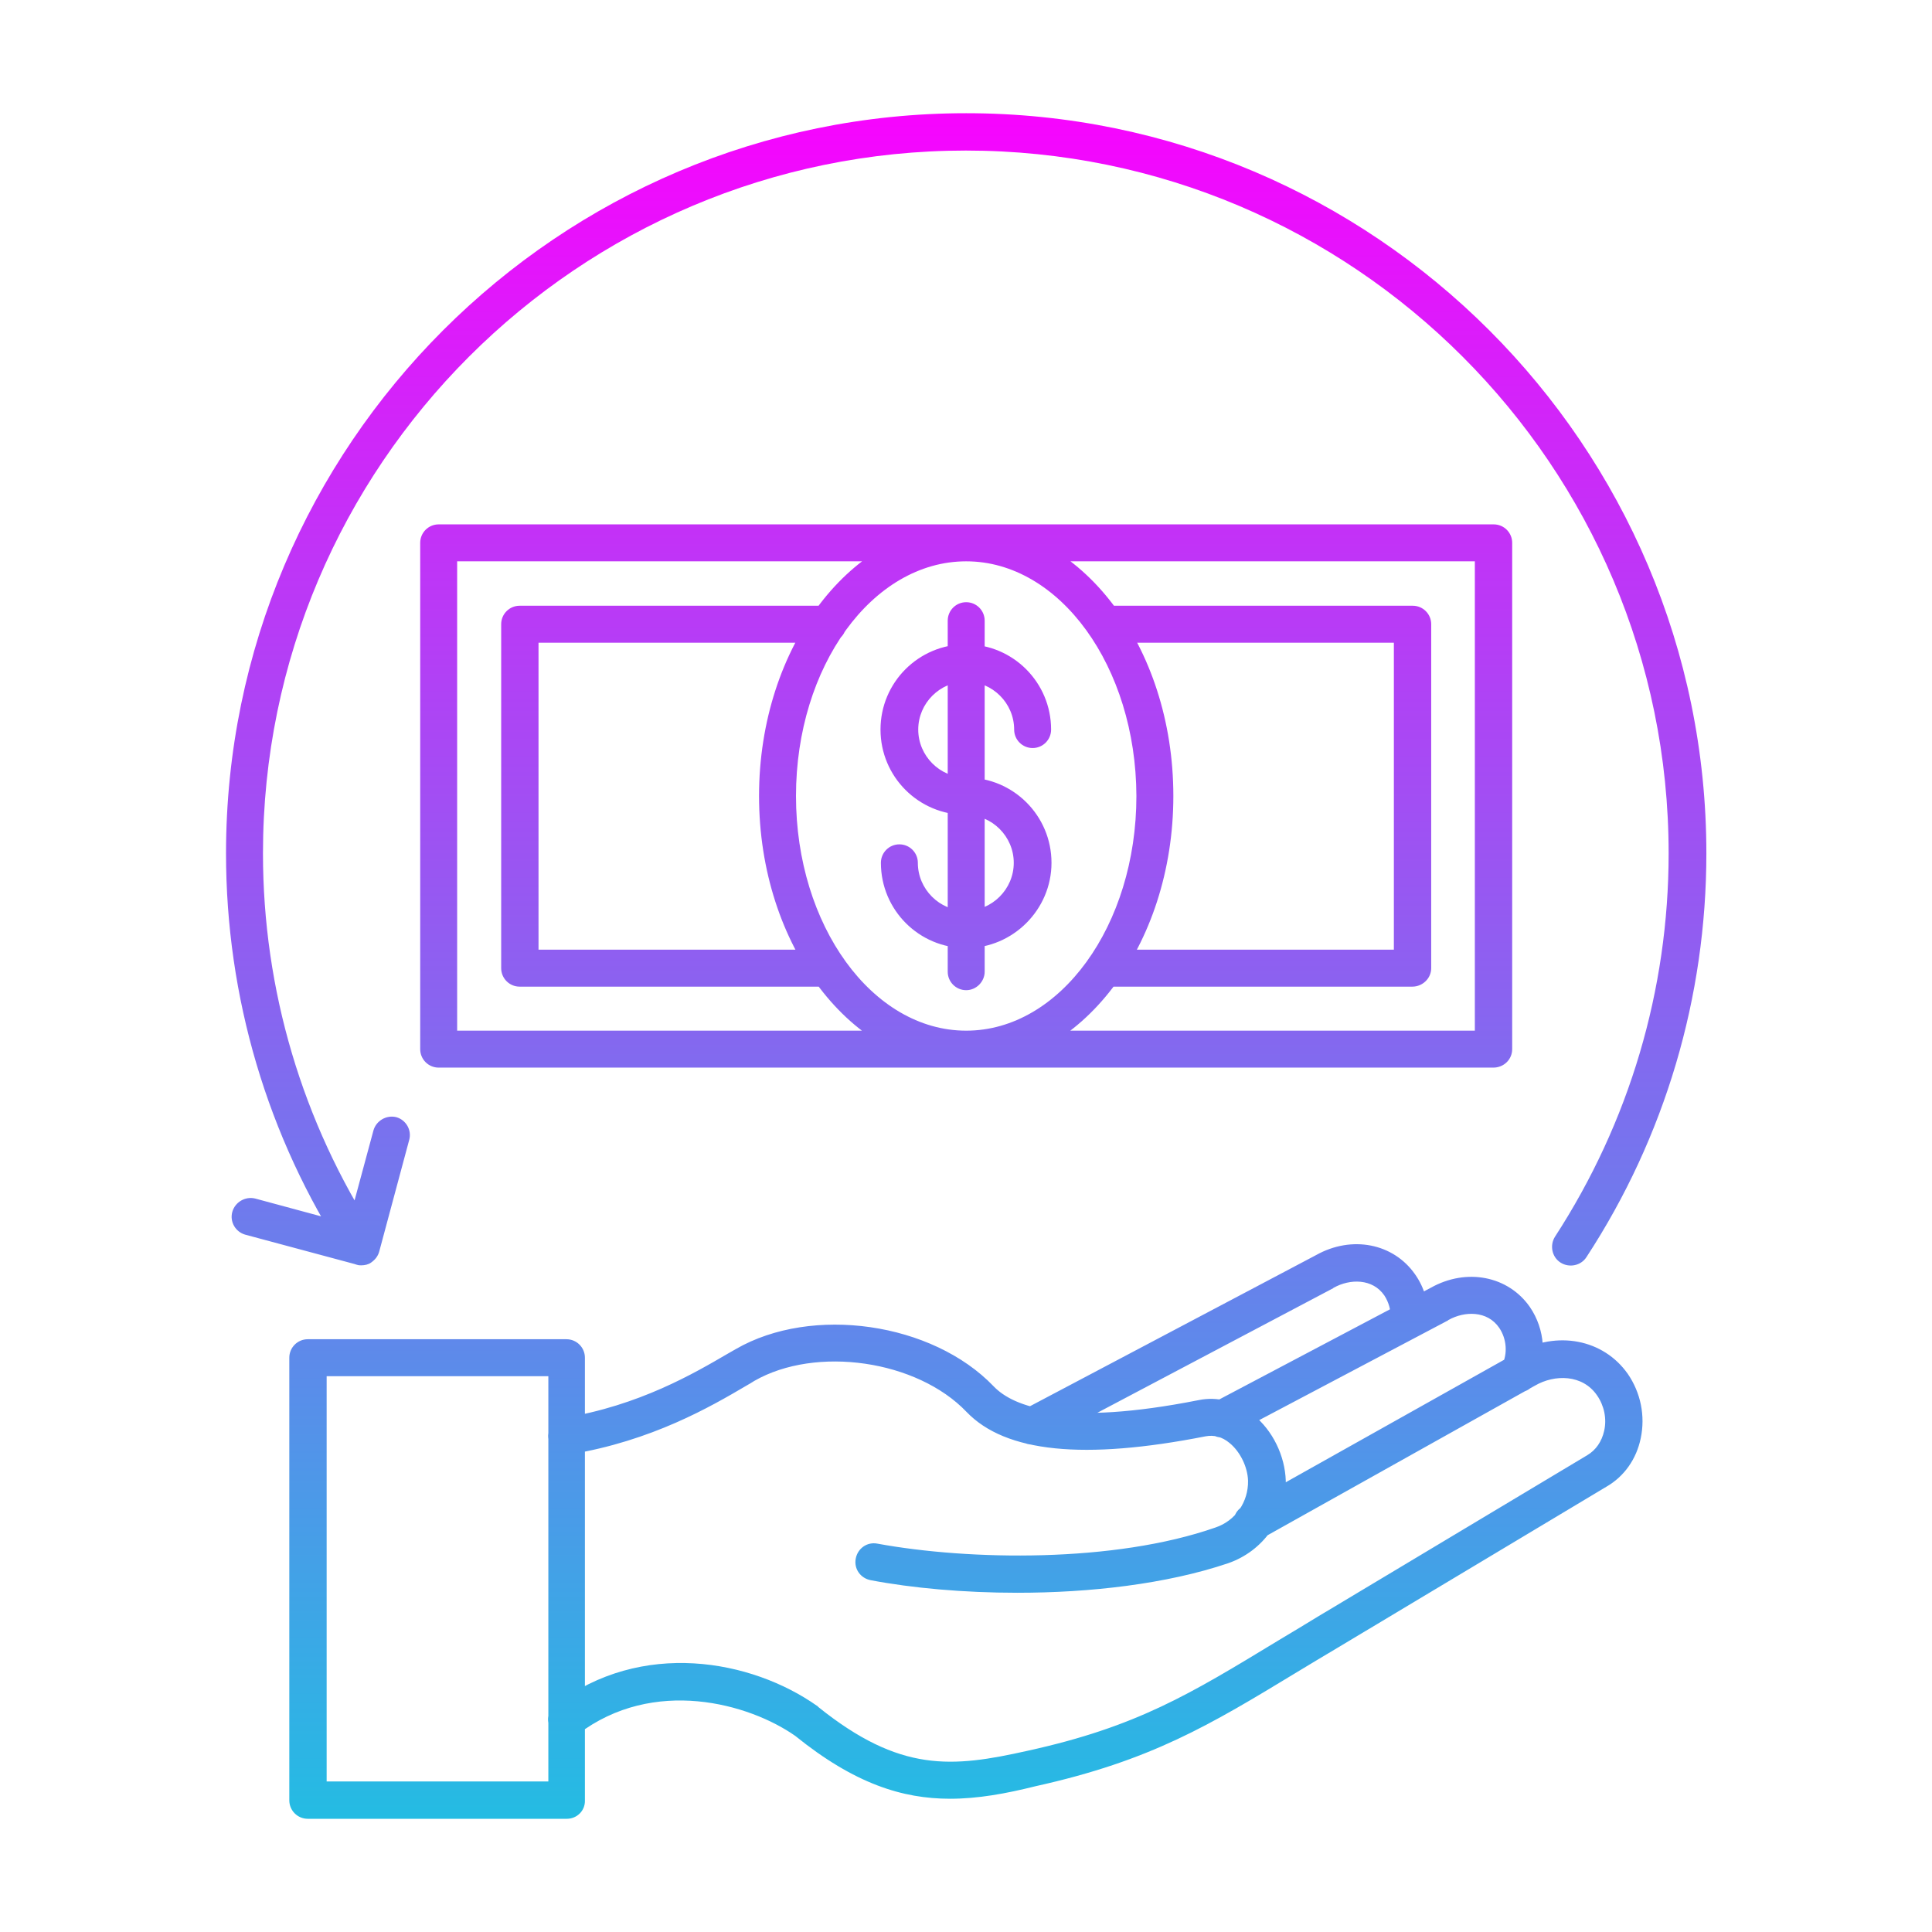<svg id="Layer_1" enable-background="new 0 0 491.5 491.5" height="512" viewBox="0 0 491.5 491.5" width="512" xmlns="http://www.w3.org/2000/svg" xmlns:xlink="http://www.w3.org/1999/xlink"><linearGradient id="Layer_x0020_1_1_" gradientUnits="userSpaceOnUse" x1="245.8" x2="245.8" y1="28.8" y2="462.7"><stop offset="0" stop-color="#f704fe"/><stop offset="1" stop-color="#24bce3"/></linearGradient><path id="Layer_x0020_1" d="m258.9 405.2c-13.8 0-26.9-1.2-37.4-3.2-2.6-.5-4.3-2.9-3.8-5.5s2.9-4.3 5.5-3.8c23.4 4.3 60.3 4.9 86-4.1 5.1-1.7 8.4-6.5 8.3-11.9-.1-3.5-2-7.4-4.7-9.6-1.9-1.6-4-2.1-6.1-1.7-31 6.1-50.9 4.1-60.8-6.2-12.6-13.2-38.3-16.9-54-7.9-.6.4-1.3.8-2 1.2-9 5.3-24.1 14.1-45 17.5-2.6.4-5-1.3-5.4-3.9s1.3-5 3.9-5.4c19.2-3.1 33.3-11.4 41.7-16.3l2.1-1.2c19.4-11.2 50-6.8 65.6 9.5 5.1 5.3 18.2 10.2 52.1 3.5 4.8-1 9.8.3 13.9 3.7 5 4 8.1 10.5 8.3 16.8.2 9.5-5.7 17.9-14.7 21-15.7 5.3-35.2 7.5-53.5 7.5zm-17.2 52.4c-12.1 0-24.3-3.8-39.4-16-11.7-8.2-36-15.1-55.3-.4-2.1 1.6-5.1 1.2-6.6-.9-1.6-2.1-1.2-5.1.9-6.6 21.9-16.7 49.9-11.5 66.6.3.1 0 .2.1.2.2 20.9 16.8 34.1 15.5 53.3 11.2 27.8-6.1 41.3-14.4 63.7-28 3.2-1.9 6.5-3.9 10.1-6.1l68.6-41.1c2.2-1.3 3.7-3.5 4.3-6.2.7-3.1 0-6.4-1.8-9-3.7-5.4-10.8-5.4-15.8-2.5l-69.7 39c-2.3 1.3-5.2.5-6.4-1.8-1.3-2.3-.5-5.2 1.8-6.5l69.7-39.1c10.2-5.7 22-3.4 28.2 5.4 3.3 4.8 4.5 10.7 3.3 16.4-1.1 5.3-4.2 9.7-8.7 12.3l-68.6 41.1c-3.5 2.1-6.9 4.1-10 6-22.4 13.6-37.3 22.6-66.6 29.1-7.6 1.9-14.7 3.2-21.8 3.2zm-158.6-4.4h56.4v-103.1h-56.4zm61.1 9.5h-65.9c-2.6 0-4.7-2.1-4.7-4.7v-112.6c0-2.6 2.1-4.7 4.7-4.7h65.8c2.6 0 4.7 2.1 4.7 4.7v112.6c.1 2.6-2 4.7-4.6 4.7zm166.7-97c-1.7 0-3.3-.9-4.2-2.5-1.2-2.3-.3-5.2 2-6.4l55.3-29.2c9.1-5.1 19.7-3 25.2 4.9 3.9 5.7 4.4 13.2 1.3 19.2-1.2 2.3-4.1 3.2-6.4 2s-3.2-4.1-2-6.4c1.5-2.9 1.2-6.7-.7-9.5-3-4.4-8.8-4.3-12.9-2 0 0-.1 0-.1.1l-55.3 29.2c-.7.4-1.5.6-2.2.6zm-48.3 1.8c-1.7 0-3.3-.9-4.2-2.5-1.2-2.3-.3-5.2 2-6.4l74.4-39.3c9.1-5.1 19.7-3 25.2 4.9 2.4 3.4 3.6 7.6 3.3 11.8-.1 2.6-2.4 4.6-5 4.5s-4.6-2.4-4.5-5c.1-2.1-.5-4.2-1.6-5.9-3-4.4-8.8-4.3-12.9-2 0 0-.1 0-.1.1l-74.4 39.3c-.7.3-1.5.5-2.2.5zm-146.3-105.3h258.9v-119.4h-258.9zm263.6 9.4h-268.3c-2.6 0-4.7-2.1-4.7-4.7v-128.8c0-2.6 2.1-4.7 4.7-4.7h268.4c2.6 0 4.7 2.1 4.7 4.7v128.8c0 2.6-2.1 4.7-4.8 4.7zm-169.3-20.6h-78.4c-2.6 0-4.7-2.1-4.7-4.7v-87.5c0-2.6 2.1-4.7 4.7-4.7h78.4c2.6 0 4.7 2.1 4.7 4.7s-2.1 4.7-4.7 4.7h-73.6v78.1h73.6c2.6 0 4.7 2.1 4.7 4.7s-2.1 4.7-4.7 4.7zm148.7 0h-78.3c-2.6 0-4.7-2.1-4.7-4.7s2.1-4.7 4.7-4.7h73.6v-78.1h-73.6c-2.6 0-4.7-2.1-4.7-4.7s2.1-4.7 4.7-4.7h78.4c2.6 0 4.7 2.1 4.7 4.7v87.5c0 2.6-2.2 4.7-4.8 4.7zm-113.5-108.2c-23.9 0-43.3 26.8-43.3 59.7s19.4 59.7 43.3 59.7 43.3-26.8 43.3-59.7c-.1-32.9-19.5-59.7-43.3-59.7zm0 128.8c-29.1 0-52.7-31-52.7-69.1s23.7-69.1 52.7-69.1c29.1 0 52.7 31 52.7 69.1s-23.7 69.1-52.7 69.1zm0-30.4c-12 0-21.7-9.7-21.7-21.7 0-2.6 2.1-4.7 4.7-4.7s4.7 2.1 4.7 4.7c0 6.7 5.5 12.2 12.2 12.2s12.2-5.5 12.2-12.2-5.5-12.2-12.2-12.2c-12 0-21.7-9.7-21.7-21.7s9.7-21.7 21.7-21.7 21.7 9.7 21.7 21.7c0 2.6-2.1 4.7-4.7 4.7s-4.7-2.1-4.7-4.7c0-6.7-5.5-12.2-12.2-12.2s-12.2 5.5-12.2 12.2 5.5 12.2 12.2 12.2c12 0 21.7 9.7 21.7 21.7 0 11.9-9.8 21.7-21.7 21.7zm0 10.7c-2.6 0-4.7-2.1-4.7-4.7v-89.3c0-2.6 2.1-4.7 4.7-4.7s4.7 2.1 4.7 4.7v89.3c0 2.5-2.1 4.7-4.7 4.7zm-153.9 70c-1.5 0-3.1-.8-4-2.2-19.9-30.5-30.4-66.1-30.4-102.6 0-103.8 84.5-188.3 188.3-188.3s188.3 84.5 188.3 188.3c0 36.5-10.5 72.1-30.5 102.7-1.4 2.2-4.4 2.8-6.6 1.4s-2.8-4.4-1.4-6.6c18.9-29.1 28.9-62.8 28.9-97.5 0-98.6-80.2-178.8-178.8-178.8s-178.8 80.2-178.8 178.8c0 34.7 10 68.4 28.9 97.5 1.4 2.2.8 5.1-1.4 6.6-.7.5-1.6.7-2.5.7zm0 0c-.4 0-.8 0-1.2-.2l-28.3-7.6c-2.5-.7-4-3.3-3.3-5.8s3.3-4 5.8-3.4l23.7 6.4 6.4-23.7c.7-2.5 3.3-4 5.8-3.4 2.5.7 4 3.3 3.3 5.8l-7.6 28.3c-.3 1.2-1.1 2.3-2.2 2.9-.8.5-1.6.7-2.4.7z" fill="url(#Layer_x0020_1_1_)"/></svg>